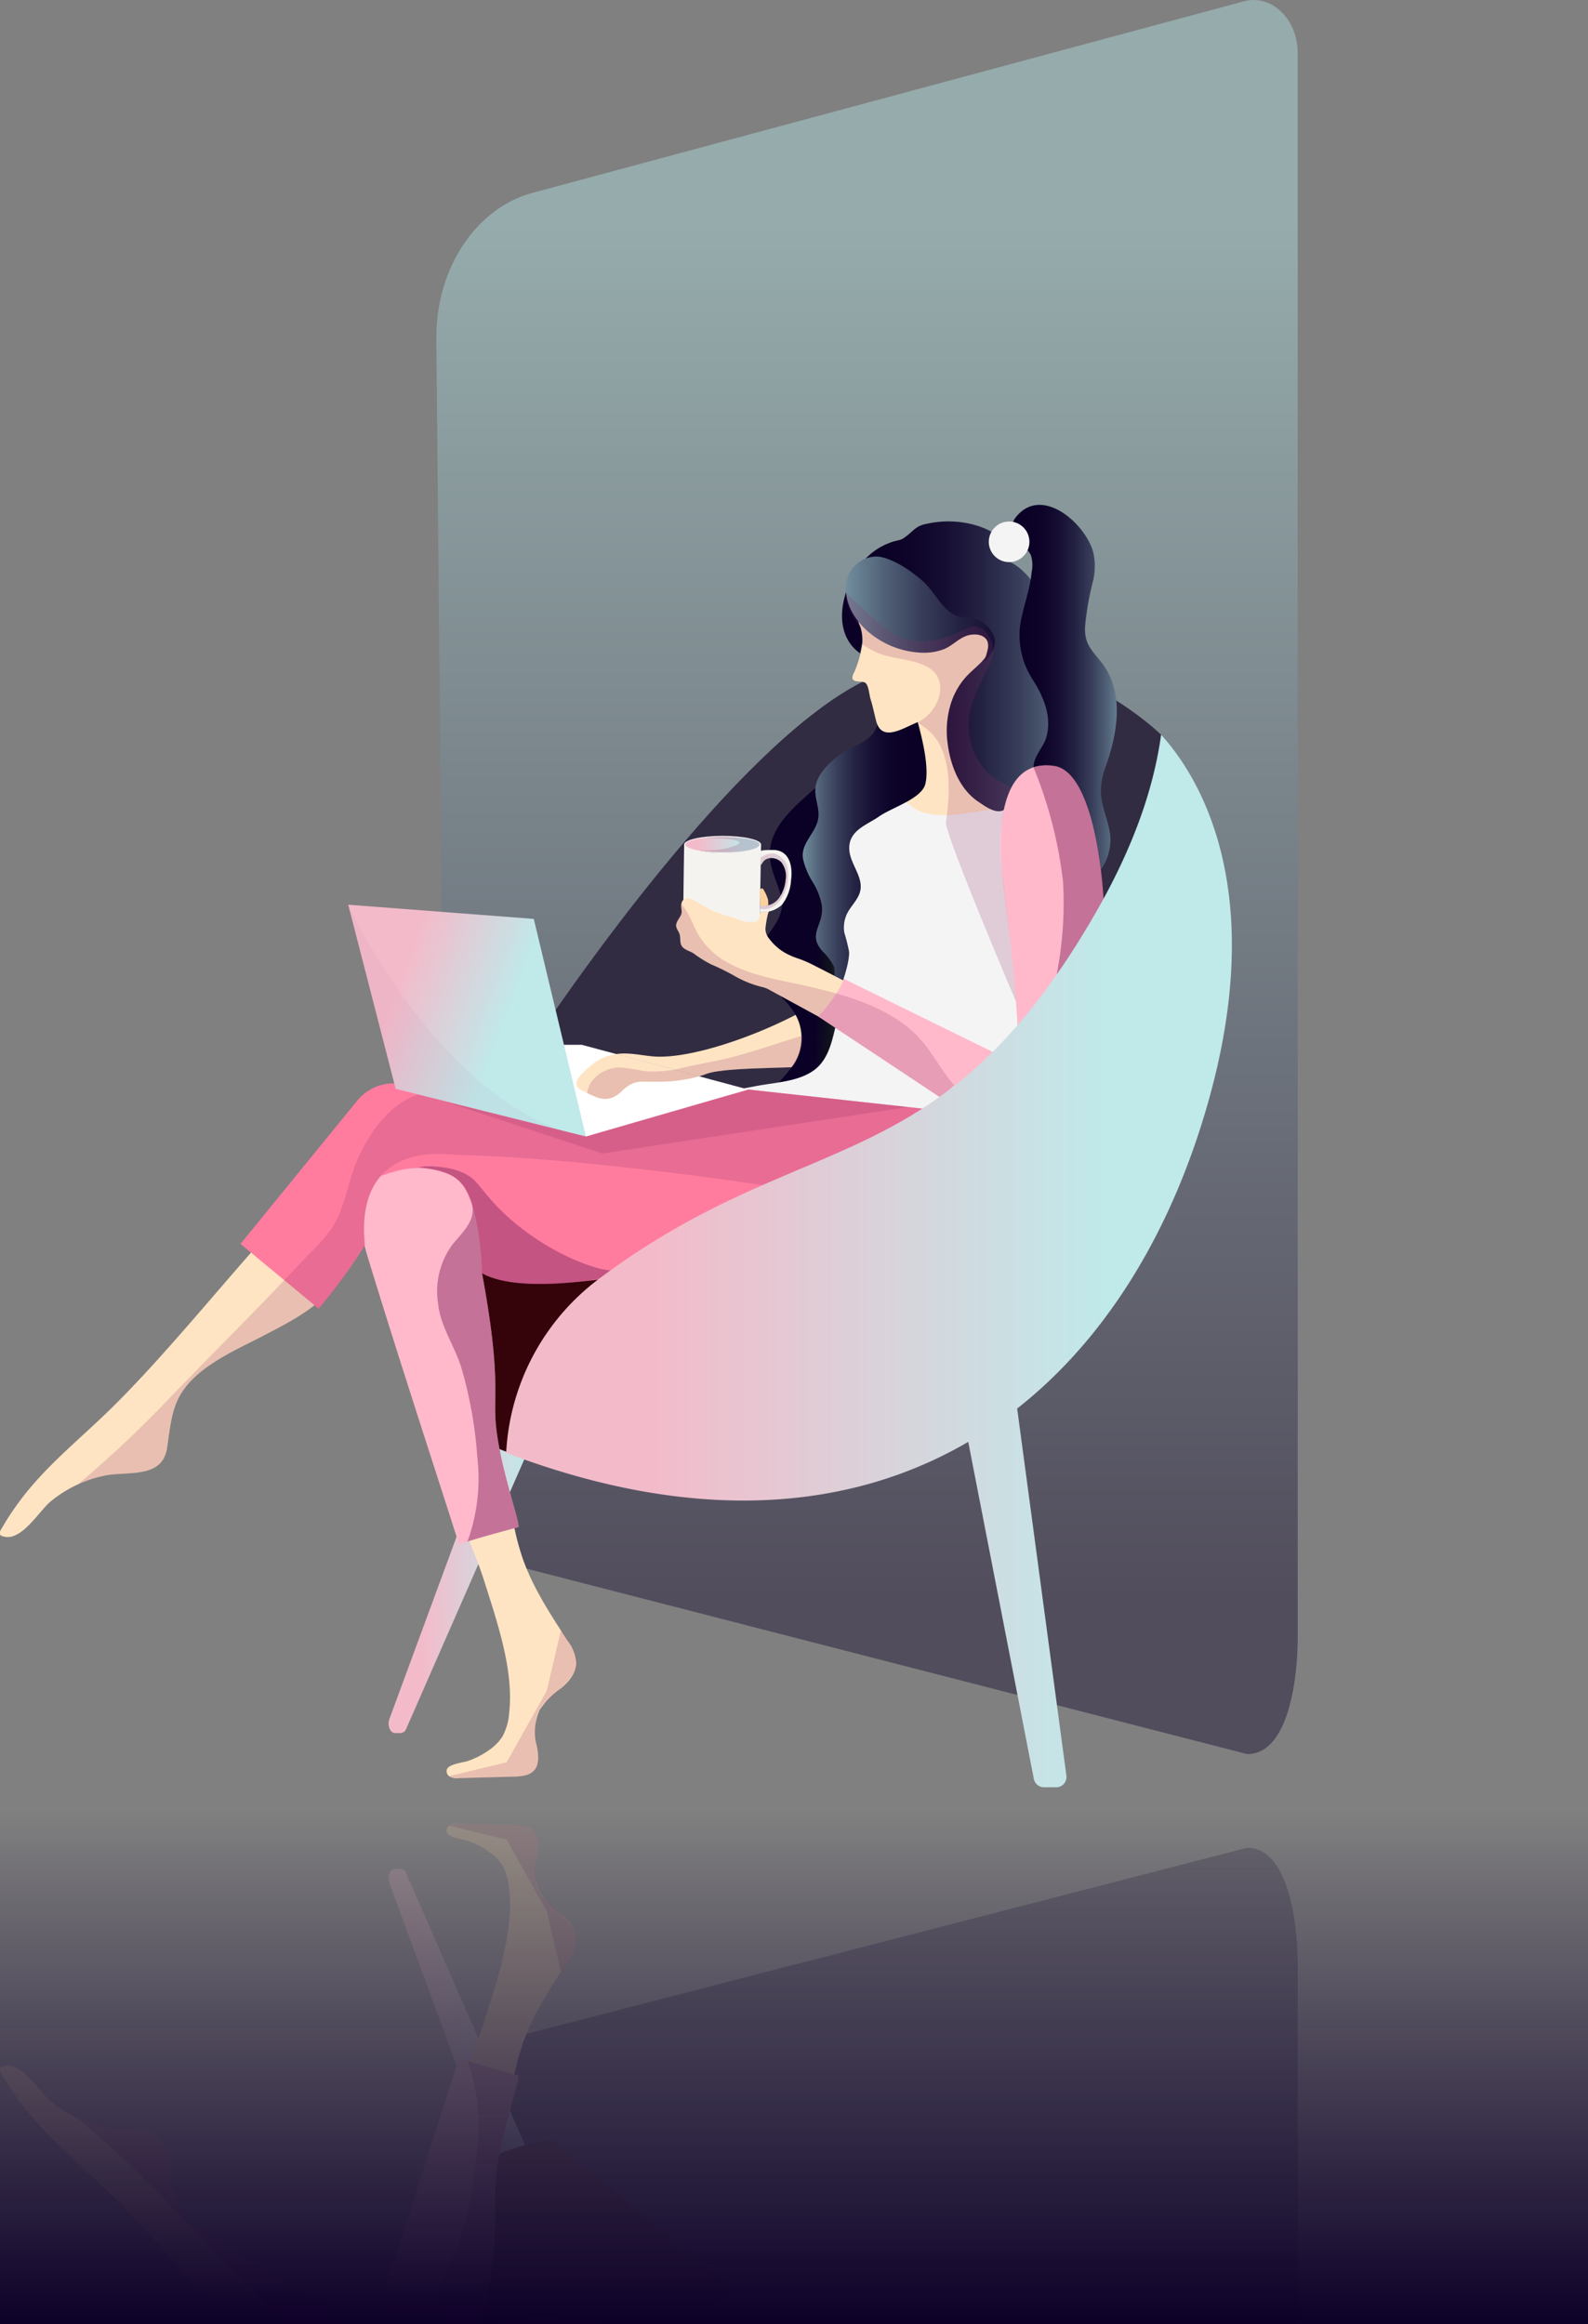 <svg xmlns="http://www.w3.org/2000/svg" xmlns:xlink="http://www.w3.org/1999/xlink" width="258.226" height="377.873" viewBox="0 0 258.226 377.873"><rect x="0" y="0" width="258.226" height="377.873" fill="#808080" stroke="none"/><defs><clipPath id="a"><rect width="258.226" height="377.873" transform="translate(-0.059)" fill="none"/></clipPath><linearGradient id="b" x1="0.5" y1="0.122" x2="0.5" y2="0.919" gradientUnits="objectBoundingBox"><stop offset="0.004" stop-color="#b6ecec"/><stop offset="0.999" stop-color="#0b0026"/></linearGradient><linearGradient id="c" y1="0.5" x2="1" y2="0.5" gradientUnits="objectBoundingBox"><stop offset="0.191" stop-color="#f3bbca"/><stop offset="0.781" stop-color="#c0e9ea"/></linearGradient><linearGradient id="d" x1="0.011" y1="0.476" x2="0.973" y2="0.53" gradientUnits="objectBoundingBox"><stop offset="0.15" stop-color="#0b0026"/><stop offset="0.298" stop-color="#0b0026"/><stop offset="0.438" stop-color="#0b0026"/><stop offset="0.575" stop-color="#0b0026"/><stop offset="0.71" stop-color="#10121c"/><stop offset="0.843" stop-color="#2d3948"/><stop offset="0.973" stop-color="#3f4447"/><stop offset="1" stop-color="#313f46"/></linearGradient><linearGradient id="e" y1="0.5" x2="1" y2="0.5" gradientUnits="objectBoundingBox"><stop offset="0" stop-color="#7593a1"/><stop offset="0.027" stop-color="#6e8999"/><stop offset="0.157" stop-color="#506076"/><stop offset="0.29" stop-color="#373d59"/><stop offset="0.425" stop-color="#242243"/><stop offset="0.562" stop-color="#160f33"/><stop offset="0.702" stop-color="#0e0429"/><stop offset="0.85" stop-color="#0b0026"/></linearGradient><linearGradient id="f" y1="0.5" x2="1" y2="0.5" gradientUnits="objectBoundingBox"><stop offset="0.15" stop-color="#0b0026"/><stop offset="0.298" stop-color="#0e0429"/><stop offset="0.438" stop-color="#160f33"/><stop offset="0.575" stop-color="#242243"/><stop offset="0.71" stop-color="#373d59"/><stop offset="0.843" stop-color="#506076"/><stop offset="0.973" stop-color="#6e8999"/><stop offset="1" stop-color="#7593a1"/></linearGradient><linearGradient id="g" y1="0.5" x2="1.777" y2="0.5" xlink:href="#e"/><linearGradient id="h" x1="0" y1="0.5" x2="1" y2="0.5" xlink:href="#f"/><linearGradient id="i" y1="0.5" x2="1" y2="0.5" xlink:href="#c"/><linearGradient id="j" x1="0.072" y1="0.275" x2="0.835" y2="0.553" xlink:href="#c"/><linearGradient id="k" y1="0.5" x2="1" y2="0.5" xlink:href="#c"/><linearGradient id="l" x1="0.5" y1="0.878" x2="0.5" y2="0.081" xlink:href="#b"/><linearGradient id="n" x1="0.011" y1="0.524" x2="0.973" y2="0.47" xlink:href="#f"/><linearGradient id="q" y1="0.5" x2="1.777" y2="0.5" xlink:href="#e"/><linearGradient id="s" y1="0.5" x2="1" y2="0.5" xlink:href="#c"/><linearGradient id="t" x1="0.072" y1="0.725" x2="0.835" y2="0.447" xlink:href="#c"/><linearGradient id="v" x1="0.5" x2="0.5" y2="1" gradientUnits="objectBoundingBox"><stop offset="0" stop-color="#0d0028" stop-opacity="0"/><stop offset="1" stop-color="#0d0028"/></linearGradient></defs><g transform="translate(0.059)" clip-path="url(#a)"><rect width="258.226" height="377.873" transform="translate(-0.059)" fill="none"/><g transform="translate(-0.11 0)"><g transform="translate(71.006)"><path d="M15.625,31.358,131.319.212c4.484-1.207,8.744,2.887,8.744,8.4V266.464c0,5.475-1.21,18.778-8.24,18.713L8.717,253.5c-8.715-1.438-7.07-20.6-7.07-20.6L0,54.784C0,43.549,6.492,33.817,15.625,31.358Z" transform="translate(0 0)" opacity="0.4" fill="url(#b)"/></g><g transform="translate(0 82.083)"><path d="M0,77.523C16.136,51.637,42.813,15.287,62.093,4.83c26.639-14.447,49.477,8.12,49.477,8.12,3.363,12.973-2.734,33.945-17.463,48.926-8.2,8.339-32.613,28.953-52.648,45.587" transform="translate(77.289 24.422)" fill="#312c42"/><path d="M47.559,8.464s-7.767,5.383-11.529,6.33-17.848.361-21.357,1.676c-.408.155-.8.287-1.185.4L0,13.246c2.4-.348,4.661.408,6.906.433,8.75.094,25.442-7.216,29.935-11.955S49.327,2.94,47.559,8.464Z" transform="translate(100.257 76.036)" fill="#ffe4c3"/><path d="M23.168.673A5.039,5.039,0,0,1,29,1.247a1.98,1.98,0,0,1,.374,2.187L2.866,63.9a1.03,1.03,0,0,1-.881.707H1.049c-.793,0-1.3-1.252-.921-2.279L22.586,1.4a1.325,1.325,0,0,1,.583-.727Z" transform="translate(63.241 135.074)" fill="url(#c)"/><path d="M19.669,20.483A6.828,6.828,0,0,1,21.11,24.1c-.016,1.662-1.217,3.064-2.478,4.143a13.843,13.843,0,0,0-3.493,3.506,8.878,8.878,0,0,0-.473,5.812c.242,1.357.529,2.925-.361,3.977-.789.935-2.167,1.039-3.388,1.072l-8.833.242A2.945,2.945,0,0,1,.6,42.635a1.01,1.01,0,0,1-.513-1.272c.459-.861,2.685-1.03,3.527-1.346a13.818,13.818,0,0,0,3.413-1.8A7.785,7.785,0,0,0,9.09,36.092a9.231,9.231,0,0,0,1.091-3.775C11.013,25.3,8.149,17.2,6.025,10.461A76.6,76.6,0,0,0,2.556,1.783C5.267,1.247,7.967.675,10.641,0a43.172,43.172,0,0,0,1.79,7.256c1.685,4.748,4.5,9,7.238,13.227Z" transform="translate(72.656 164.157)" fill="#ffe4c3"/><path d="M20.75,5.708c-.24,1.824-3.307,4.414-5.32,6.188s-1.439,5.468-.959,8.539-2.779,3.311-2.779,3.311-8.242.287-9.68.287A4.346,4.346,0,0,1,0,23.7l9.346-2.254,6.519-11.61L18.166,0c.48.527,2.828,3.885,2.584,5.708Z" transform="translate(73.09 182.985)" fill="#8c2e66" opacity="0.2" style="mix-blend-mode:multiply;isolation:isolate"/><path d="M11.173.307A8.993,8.993,0,0,1,14.68.085,25.08,25.08,0,0,1,17.947,1a26.479,26.479,0,0,0,13.317.422c3.776-.758,6.891-.074,10.648.336a3.565,3.565,0,0,0,2.335-.529c.757-.384.921-.579,1.772.02q2.343,1.645,4.6,3.409c1.055.825,3.845,2.371,4.3,3.643.627,1.759-3.231,3.939-4.394,4.9q-2.827,2.338-5.658,4.674-4.813,3.97-9.633,7.924-3.254,2.668-6.514,5.332c-.287.233-1.947,1.976-2.337,1.907a42.307,42.307,0,0,1-7.072-1.862A28.7,28.7,0,0,1,4.283,19.067,36.116,36.116,0,0,1,.8,11.059C.386,9.723-.465,8.1.323,6.849,1.359,5.205,3.909,3.783,5.533,2.8A25.456,25.456,0,0,1,8.8,1.114,15.678,15.678,0,0,1,11.173.307Z" transform="translate(63.241 122.819)" fill="#35040a"/><path d="M16.64,4.46c1.333,3.075,4,7.373,4.737,10.634a11.948,11.948,0,0,1-1.708,8.8c3.034,16.4,1.869,19.384,2.214,24.119.506,6.947,4.188,16.95,3.684,17.154,0,0-9.846,2.606-9.629,2.914S6.471,39,1.039,21.11,13.234.012,13.236.012C14.657-.246,16.27,3.6,16.64,4.46Z" transform="translate(58.764 101.031)" fill="#ffb9cb"/><path d="M54.677,24.381C39.789,26.768,24.314,29.975,17.4,26.216c0,0-.143-13.541-4.807-15.811C5.263,6.837-.241,11.928.008,10.073.8,4.179,48.966,0,48.966,0S88.707,18.929,54.677,24.381Z" transform="translate(61.035 98.711)" fill="#ff7c9f"/><path d="M14.854,41.565c-.173,3.779-3.529,4.535-5.4,7.9a9.813,9.813,0,0,1-3.444,4.006A6.278,6.278,0,0,1,0,53.655a22.756,22.756,0,0,0,6.288-6.018,7.82,7.82,0,0,0-.15-8.972C3.96,35.56-.634,33.028.65,29.267c1.107-3.241,4.482-5.148,3.673-8.864-.408-1.875-1.376-3.694-1.719-5.572C1.459,8.553,7.957,4.668,12.235.453a1.5,1.5,0,0,1,.54-.39A1.773,1.773,0,0,1,14.308.42C15.849,1.557,15.533,3.4,15.742,5c.249,1.913,1.434,3.753,1.759,5.666.748,4.412-4.161,7.94-5.3,12.076-1.414,5.132,2.9,13.5,2.653,18.828Z" transform="translate(122.76 43.414)" fill="url(#d)"/><path d="M18.879,9.849a2.05,2.05,0,0,1,0,.711c-.155.738-.45,1.465-.645,2.194-.359,1.339-1.026,3.205-.627,4.6.484,1.7,3.065,5.042,7.576,7.056s9.2,3.05,10.808,5.284-5.2,6.283-11.867,7.747c-5.049,1.108-11.722-1.016-16.5-2.449C5.165,34.253-3.052,31.7,4.8,28.6c.829-.327-5.607-2.662-4.715-2.687,6.7-.188,6.364-5.282,6.111-11.17-.09-2.106-.334-.693,1.871-1.453,1.714-.59,4.735-1.216,5.512-3.107.688-1.676.486-4.34.553-6.137a4.455,4.455,0,0,1,.385-2.032A3.274,3.274,0,0,1,15.556.96,4.824,4.824,0,0,1,18.648.013a2.986,2.986,0,0,1,2.559,1.8,4.36,4.36,0,0,1,.069,2.209,6.348,6.348,0,0,1-1.51,3.526,4.218,4.218,0,0,0-.9,1,2.293,2.293,0,0,0,.013,1.305Z" transform="translate(140.933 19.792)" fill="#ffe4c3"/><path d="M28.742,3.775a9.63,9.63,0,0,1,2-3.037A2.382,2.382,0,0,1,33.011.085a3.742,3.742,0,0,1,1.651,1.478c1.293,1.7,2.716,3.69,4.683,4.645C46.357,9.607,61,.022,64.508,11.547a12.088,12.088,0,0,1-.453,7.157,22.314,22.314,0,0,0-1.109,5.778c-.325,4.358-1.4,9.225-4.417,12.543-.93,1.023.775,4.905-.224,5.861-1.584,1.516-4.287,3.806-5.546,5.6-.854,1.218-1.277,3.086-2.828,3.293-.912.121-3.343,4.706-4.363,4.78-2.528.179-3.46-.686-5.976-.39-2.81.33-5.544,1.162-8.374,1.341a11.774,11.774,0,0,1-4.114-.366c-1.409-.422-2.649-1.258-4.081-1.64-2.218-.592-4.773-.428-7.063-.489-2.31-.061-4.623-.1-6.933-.161-1.983-.054-3.971-.105-5.949-.258-.843-.065-2.353.02-3.07-.536-.143-.112,1.651-.653,1.775-.684,3.718-.942,7.491-1.633,11.256-2.351,3.03-.579,6.792-.693,9.364-2.555,2.483-1.8,3.018-5.078,3.7-7.864.95-3.889.576-7.922.345-11.872a85.378,85.378,0,0,1,.477-13.848c.379-3.636.285-7.738,1.817-11.114Z" transform="translate(109.995 43.457)" fill="#f4f4f4"/><path d="M12.876.936C13.412-.258,13.23-.1,14.268.265c.809.283,3.738,1.723,3.989,2.593.822,2.88,2.418,8.535,1.683,11.614-.578,2.425-5.418,3.831-7.545,5.316-1.992,1.391-4.921,2.247-4.833,5.26.067,2.375,2.279,4.468,1.795,6.794C9.069,33.226,7.9,34.233,7.25,35.489A5.128,5.128,0,0,0,6.768,38.7a29.083,29.083,0,0,1,.764,3.068c.148,2.171-2.082,8.245-3.33,9.8.627-.781,1.246-6.478.852-7.4A8.932,8.932,0,0,0,3.277,41.76C.619,38.86,3.53,37.485,3.1,34.2a10.931,10.931,0,0,0-1.495-3.782,12.036,12.036,0,0,1-1.56-3.759C-.4,23.944,2.454,22.327,2.562,19.64c.069-1.72-.869-3.443-.383-5.154.567-1.994,2.263-3.575,3.874-4.769,2.581-1.911,5.566-1.88,6.261-5.576.137-.736.148-1.6.309-2.387a3.869,3.869,0,0,1,.253-.819Z" transform="translate(130.586 30.88)" fill="url(#e)"/><path d="M3.852,1.122C5.8-1.146,8.983.46,10.846,2.107a10,10,0,0,1,2.167,3.643c.439,1.023,1.465,1.837,1.259,3.044-.518,3.037,1.371,1.447,2.465.081A3.864,3.864,0,0,1,18.89,7.658a7.2,7.2,0,0,1,2.812-.11,1.847,1.847,0,0,1,1.031.422,2.1,2.1,0,0,1,.179,2.1C21.384,15.293,19.1,19.6,10.68,23.018c-2.151.763-5.824,3.47-6.8-.137-.32-1.189-.542-2.4-.914-3.566-.222-.7-.294-2.05-.751-2.582C1.728,16.164,0,16.76,0,15.762A2.023,2.023,0,0,1,.318,14.9a21.421,21.421,0,0,0,1.152-3.64A7.356,7.356,0,0,0,1.4,7.835C1.309,7.349.773,7.061.536,6.624s-.4-.931-.063-1.3c1.25-1.379,2.167-2.793,3.379-4.2Z" transform="translate(138.656 12.297)" fill="#ffe4c3"/><path d="M3,17.232a7.09,7.09,0,0,1,.282,2.452c-.011.168-.361,1.736-.332,1.759-4.562-3.214-3.139-9.849-.4-13.774a10.579,10.579,0,0,1,5.86-4.432c1.221-.305,1.188-.222,1.952-.783C11.6,1.544,12.04.659,13.8.369a15.976,15.976,0,0,1,8.627.458c2.839,1.032,2.826,1.785,2.826,1.785s.069,3.046,1.932,3.9c2.474,1.128,4.4,3.869,5.6,6.2,1.7,3.308,4.636,7.512,4.379,11.439-.179,2.723-1.313,5.457.56,7.808a27.879,27.879,0,0,1,2.83,3.338,1.851,1.851,0,0,1,.323,1.761c-.166.332-.594.379-.762.727-.269.556-.085,1.433-.3,2.055a2.36,2.36,0,0,1-1.425,1.523,3.656,3.656,0,0,1-2.33-.368c-1.813-.707-4.139-1.274-5.914-.144-2.041,1.3-1.846,3.753-3.186,5.48-1.356,1.745-3.444.128-4.8-.776-3.088-2.064-4.56-5.978-5-9.56a14.853,14.853,0,0,1,.683-6.841,11.838,11.838,0,0,1,2.245-3.82c1.078-1.22,2.427-2.1,3.363-3.461.769-1.119.258-2.963-.518-3.941a1.384,1.384,0,0,0-.334-.323,1.43,1.43,0,0,0-.683-.17A6.779,6.779,0,0,0,18,18.546c-.84.48-1.988,1.1-2.776.206-.757-.864-.923-2.642-1.387-3.705a9.676,9.676,0,0,0-2.315-3.4,4.936,4.936,0,0,0-7.117.5,14.551,14.551,0,0,0-.845,1.344,5.787,5.787,0,0,0-.986,2.124,3.4,3.4,0,0,0,.354,1.388c.027.081.049.157.072.238Z" transform="translate(136.977 2.706)" fill="url(#f)"/><path d="M12.155,15.632A14.212,14.212,0,0,1,4.87,13.185C1.863,11.155-.647,7.635.149,3.84A4.984,4.984,0,0,1,4.938,0C7.5.034,11.66,2.975,13.309,4.825c1.625,1.821,2.81,4.4,5.187,4.955.612.144,1.248.128,1.869.229A4.85,4.85,0,0,1,24.045,12.9c.607,1.516-.408,3.122-1.539,4.3.179-1.2,1.109-2.768.273-3.791-.753-.92-2.324-.855-3.316-.462-1.268.5-2.2,1.559-3.453,2.084a8.993,8.993,0,0,1-3.52.612c-.112,0-.222,0-.334-.009Z" transform="translate(137.611 8.396)" fill="url(#g)"/><path d="M13.082,12.356a45.9,45.9,0,0,0-1.3,7.442c-.112,2.725.9,3.611,2.606,5.742,3.883,4.854,2.664,11.652.728,17.047a11.3,11.3,0,0,0-.755,4.277c.112,2.526,1.459,4.878,1.542,7.4a8.433,8.433,0,0,1-1.69,5.217c-.7-2.676-2.2-5.065-3.24-7.631-.4-1-.737-2.023-1.208-2.992a11.636,11.636,0,0,0-2.682-3.546,11.747,11.747,0,0,0-1.831-1.355c-.881-.527-1.9-.4-1.833-1.554.1-1.655,1.625-3.046,2.066-4.643.919-3.313-.453-6.615-2.239-9.373a13.411,13.411,0,0,1-2.1-8.138C1.454,17.1,2.8,14.153,3.079,11a5.531,5.531,0,0,0-.11-2.819c-.912-1.7-.836-.262-1.985-1.014C.9,5.4-.76,3.7.426,2.135,4.667-3.466,12.04,3.2,13.149,7.87a10.191,10.191,0,0,1-.067,4.486Z" transform="translate(164.715 0)" fill="url(#h)"/><g transform="translate(111.161 53.812)"><path d="M12.4,1.359c0,.751-2.775,1.359-6.2,1.359S0,2.11,0,1.359,2.775,0,6.2,0,12.4.609,12.4,1.359Z" transform="translate(0.141 0.076)" fill="url(#i)"/><path d="M12.652,0l-.231,13.144s.1,1.254-2.4,1.893S2.2,16.035.59,13.783A3,3,0,0,1,0,12.018c-.025-1.1.141-12,.141-12s1.291,1.46,6.53,1.359S12.5.1,12.652,0Z" transform="translate(0 1.417)" fill="#f4f3ef"/><path d="M.2.167C.211-.017,2.006,0,2.2,0c2.644.027,3.175,2.71,2.884,4.847A7.261,7.261,0,0,1,3.608,8.9l-.034.036A4.637,4.637,0,0,1,.081,10.1a.487.487,0,0,1-.081,0L.027,8.854c0,.114.95.2,1.017.2A3.1,3.1,0,0,0,3.068,7.894,5.912,5.912,0,0,0,4.193,4.907a3.686,3.686,0,0,0-.674-2.891C2.785,1.2,1.179.97.5,1.984a4.564,4.564,0,0,1-.345.489A10.607,10.607,0,0,1,.2.167Z" transform="translate(12.446 2.295)" fill="#f4f3ef"/><path d="M6.254,0c3.455,0,6.254.635,6.254,1.418s-2.8,1.418-6.254,1.418S0,2.2,0,1.418,2.8,0,6.254,0ZM.193,1.42c0,.7,2.7,1.261,6.043,1.261S12.28,2.115,12.28,1.42,9.575.159,6.236.159.193.722.193,1.42Z" transform="translate(0.144)" fill="#f4f3ef"/><path d="M.141.637S1.649-.489,2.927.253s1.815,1.79,1.636,4.015S2.709,9.537,0,9l.016-.727S2.66,9.178,3.9,5.654A5.7,5.7,0,0,0,3.874,1.94,2.244,2.244,0,0,0,1.241.814,2.252,2.252,0,0,0,.5,1.377,5.042,5.042,0,0,0,.155,1.9Z" transform="translate(12.459 2.873)" fill="#8c2e66" opacity="0.2"/><path d="M7.586.306C10.537.831,9.4,1.612,9.4,1.612,7,3.108.09,2.271.09,2.271c-.666-.229,2.485.249,5.286-.736C9.159.205.7.167.7.167A25.767,25.767,0,0,1,7.586.306Z" transform="translate(2.776 0.17)" fill="#8c2e66" opacity="0.2"/></g><path d="M6.6,3.3A3.3,3.3,0,1,1,3.3,0,3.3,3.3,0,0,1,6.6,3.3Z" transform="translate(160.842 2.705)" fill="#f4f4f4"/><path d="M29.492,30.92c-1.553,2.544-1.75,5.338-2.27,8.815-.78,5.2-6.725,3.674-10.478,4.578a20.343,20.343,0,0,0-8.486,4.15C6.459,49.984,3.691,54.671.895,54.2c-1.412-.238-.876-.846-.269-1.886.708-1.213,1.5-2.382,2.324-3.519C7.176,42.941,12.816,38.508,17.941,33.5c9.714-9.492,20.3-23.022,29.606-32.911C48.757-.7,49.014.591,50.8.176c1.815-.419,3.274,1.384,4.291,2.6C56.33,4.26,58.488,4.9,58.181,7.138c-.273,1.983-2.03,4.268-3.247,5.778-3.29,4.087-8,6.509-12.578,8.853-4.376,2.239-10.209,4.8-12.865,9.151Z" transform="translate(0 113.581)" fill="#ffe4c3"/><path d="M93.854,11.662c-4.5,10.4-15.67,7.231-32.624,5.367-9.591-1.054-50.466-4.535-50.466-4.535C-.229,9.841-1.083,3.877.761,1.728c2.4-2.8,32.835-1.781,57.343.114L91.521,5.5s6.83-4.235,2.333,6.164Z" transform="translate(63.63 93.213)" fill="#ff7c9f"/><path d="M24.624,0c6.055-.135,7.587,7.222,10.61,11.65-10.326-.9-16.1,3.385-15.027,14.662a86.783,86.783,0,0,1-7.5,10.318L0,26.092,18.9,2.909A7.7,7.7,0,0,1,24.624,0Z" transform="translate(39.159 94.053)" fill="#ff7c9f"/><path d="M42.208,21.905c1.51-3.232,1.983-6.839,3.5-10.067,1.909-4.049,4.748-8.129,9.031-9.887,9.676-3.975,12.842-.819,19.733.227S104.3,3.21,109.045.922l33.417,3.656c2.445.668-13.261,4.468-13.261,4.468l-11.3,8.391c-37.8-5.856-56.191-5.863-56.191-5.863C43.674,9.524,46.851,25.983,46.679,26.237c0,0-3.583,5.48-4.686,6.908s-2.808,3.412-2.808,3.412l-.683-.567a54.6,54.6,0,0,1-8.831,5.231c-4.376,2.241-10.209,4.8-12.865,9.154-1.553,2.546-1.75,5.338-2.27,8.815-.78,5.2-6.725,3.674-10.478,4.578A22.775,22.775,0,0,0,0,65.15,184.8,184.8,0,0,0,14.341,51.712C15.69,50.3,17.053,48.9,18.415,47.5,22.6,43.2,26.832,38.948,31,34.639c2.071-2.138,4.089-4.322,6.16-6.458,1.82-1.877,3.791-3.71,4.959-6.087.029-.061.058-.123.085-.188Z" transform="translate(12.684 94.128)" fill="#8c2e66" opacity="0.2" style="mix-blend-mode:multiply;isolation:isolate"/><path d="M0,0H4.457L31.544,7.274l-26.4,7.64Z" transform="translate(90.189 87.779)" fill="#fff"/><path d="M31.89,23.988,14.857,14.711c-.249-.1-.482-.2-.641-.238a17.2,17.2,0,0,1-4.845-1.929,37.947,37.947,0,0,0-3.662-1.8,19.6,19.6,0,0,1-2.9-1.808c-.679-.422-1.6-.588-1.963-1.3C.57,7.078.745,6.394.55,5.8.4,5.349.039,4.965,0,4.49-.058,3.671.85,3.059.9,2.24A4.955,4.955,0,0,0,.83,1.513C.745.524,1.146-.066,2.015.006A3.916,3.916,0,0,1,3.382.6C4.1,1,4.76,1.444,5.506,1.787a3.757,3.757,0,0,0,1.107.471c.341.132.686.253,1.033.37q1.15.387,2.308.736a5.357,5.357,0,0,0,2.828.5c.78-.184.811-.935.825-1.635a6.332,6.332,0,0,0,1.445-.1c-.022.155-.137.41-.166.563a17.921,17.921,0,0,0-.365,2.171,2.475,2.475,0,0,0,.607,1.7A8.417,8.417,0,0,0,17.959,9a12.118,12.118,0,0,0,1.981.819,20.2,20.2,0,0,1,2.776,1.24c2.279,1.139,4.526,2.337,6.778,3.526,2.64,1.393,5.261,2.9,8,4.084,1.551.673-5.609,5.32-5.607,5.318Z" transform="translate(110.002 63.968)" fill="#ffe4c3"/><path d="M1.345,2.76A1.908,1.908,0,0,1,.012,2.722C.025,2.009-.01,1.275,0,.562a.831.831,0,0,1,.074-.4A.283.283,0,0,1,.42.019.432.432,0,0,1,.586.21a6.821,6.821,0,0,1,.735,1.642,4.722,4.722,0,0,1,.025.908Z" transform="translate(123.624 62.347)" fill="#fbd19f"/><path d="M0,6.112C.19,6.175,3.919,1.644,4.172,0L29.1,12.242l-7.462,8.23Z" transform="translate(133.072 77.044)" fill="#ffb9cb"/><path d="M38.656,37.687,7.715,29.933,0,0,30.173,2.308Z" transform="translate(56.676 65.006)" fill="url(#j)"/><path d="M19.965,3.627a24.906,24.906,0,0,1-7.332.868c-2.44.072-3.225-.386-5.309,1.59s-3.718,1.142-5.43.336-3.46-1.4.542-4.6A8.194,8.194,0,0,1,6.477,0Z" transform="translate(93.78 89.281)" fill="#ffe4c3"/><path d="M16.548,58.669s-5.6,1.483-8.262,2.344a30.111,30.111,0,0,0,1.6-13.691A68.178,68.178,0,0,0,7.265,32.664C6.138,29.084,3.919,26.139,3.5,22.314a12.823,12.823,0,0,1,2.321-9.557c1.945-2.4,4.439-4.437,2.758-7.8A6.374,6.374,0,0,0,5.844,1.585C4.565.732,1.506.217,0,.187.444.2.943.037,1.4.015A13.748,13.748,0,0,1,3.061.039C5.45.212,8.186.8,9.808,2.7c1.1,1.3,2.129,2.636,3.321,3.86a37.9,37.9,0,0,0,3.942,3.524,40.811,40.811,0,0,0,6.81,4.268A31.031,31.031,0,0,0,29.29,16.5a11.4,11.4,0,0,0,1.728.372c.231.027.621.105.831-.038a8.774,8.774,0,0,1-2.16,1.456c-14,2.4-19.038-.895-19.038-.895,3.034,16.4,1.869,19.384,2.214,24.119.506,6.947,4.188,16.95,3.684,17.157Z" transform="translate(67.783 107.532)" fill="#8c2e66" opacity="0.51" style="mix-blend-mode:multiply;isolation:isolate"/><path d="M35.053,0c0,.083-.007.164-.011.244-.02.319-.049.637-.085.956,0,.025-.016.123-.022.173a.17.17,0,0,0-.007.038c-.025.17-.054.341-.087.509-.058.3-.128.6-.213.9-.04.146-.085.292-.134.435-.027.079-.056.157-.085.236-.011.031-.02.054-.027.072a6.108,6.108,0,0,1-.37.711c-.043.067-.087.132-.13.2a.327.327,0,0,0-.022.04,2.13,2.13,0,0,1-.278.305,1.274,1.274,0,0,0-.222.323c-5.373.177-11.753.253-13.958,1.079-.408.155-.8.287-1.185.4a24.906,24.906,0,0,1-7.332.868c-2.44.072-3.225-.386-5.309,1.59s-3.718,1.142-5.43.336L0,9.351C.309,6.843,2.918,5.19,5.311,5.172a34.637,34.637,0,0,1,3.933.6,19.222,19.222,0,0,0,6.6-.615c1.6-.363,3.24-.671,4.856-.994C25.617,3.176,30.269,1.415,35.053,0Z" transform="translate(95.529 86.283)" fill="#8c2e66" opacity="0.2" style="mix-blend-mode:multiply;isolation:isolate"/><path d="M42.868,31.368,23.075,18.233,14.86,13.759c-.249-.1-.482-.2-.641-.238a16.622,16.622,0,0,1-3.744-1.346c-1.591-.8-3.166-1.707-4.8-2.4a20.293,20.293,0,0,1-2.855-1.79c-.679-.422-1.6-.588-1.963-1.3-.282-.554-.108-1.24-.3-1.833C.4,4.4.041,4.013.005,3.537-.086,2.322,1.029,1.442.841,0,2.065,1.3,2.6,3.089,3.458,4.654c3.619,6.6,12.127,7.276,18.675,8.858,5.947,1.436,12.044,3.169,16.629,7.449,2.651,2.476,4.056,5.764,6.44,8.443a21.648,21.648,0,0,1-2.335,1.965Z" transform="translate(109.995 64.922)" fill="#8c2e66" opacity="0.2" style="mix-blend-mode:multiply;isolation:isolate"/><path d="M.316,18.071S-2.506-1.566,8.721.1c6.834,1.014,8.3,20.943,8.121,25.85.742,4.8-1.3,10.863-2.106,15.6a1.806,1.806,0,0,1-.343.924,1.642,1.642,0,0,1-.854.424c-2.487.621-12.405,9.118-11.276,6.816C4.1,45.985.748,22.476.316,18.071Z" transform="translate(162.754 42.35)" fill="#ffb9cb"/><path d="M3.758,34.065A59.93,59.93,0,0,0,4.8,18.923,69.762,69.762,0,0,0,0,.349,6.755,6.755,0,0,1,1.983.023C5.9-.353,7.794,3.9,8.78,6.764a58.633,58.633,0,0,1,2.579,13.83q.061.673.11,1.344C8.959,26.2,6.167,31.06,3.758,34.065Z" transform="translate(168.109 42.319)" fill="#8c2e66" opacity="0.51" style="mix-blend-mode:multiply;isolation:isolate"/><path d="M83.1,109.539l8.006,59.693a1.677,1.677,0,0,1-1.674,1.891H87.471a1.683,1.683,0,0,1-1.658-1.355L75.144,114.962c-19.309,11.284-44.565,13.4-75.137,1.783a37.774,37.774,0,0,1,15.11-28.3C48.6,63.371,70.013,73.056,95.258,30c5.443-9.284,9.777-19.346,11.247-30,5.891,6.455,18.646,25.857,6.333,64.1-6.07,18.848-16.08,34.708-29.733,45.441Z" transform="translate(82.353 37.373)" fill="url(#k)"/><path d="M25.294,44.638c1.049,8.178,2.393,21.03,2.353,21.833,0,0-11.661-27.373-11.386-29.177,2.165-14.182-4.2-15.342-4.533-16.237,3.536-1.808,5.154-6.832,1.667-8.887-2.342-1.382-5.257-1.285-7.773-2.189A12.762,12.762,0,0,1,2.673,8.4a9.622,9.622,0,0,0-.229-2.523C2.353,5.383,0,3.295,0,0,0,0,6.263,6.3,8.78,7.285c5.028,1.96,10.359-1.256,11.157-1.593C22,4.825,23.8,6.949,23.925,9.308c.083,1.483-1.046,3.225-1.7,4.7-.011.02-.027.038-.038.058a.481.481,0,0,0-.025.081,27.342,27.342,0,0,0-1.876,4.659,11.174,11.174,0,0,0,2.564,10.246c1.06,1.222,2.756,1.727,4.011,2.707-1.721,3.6-2.01,9.145-1.569,12.875Z" transform="translate(137.612 14.265)" fill="#8c2e66" opacity="0.2" style="mix-blend-mode:multiply;isolation:isolate"/><path d="M0,0S15.37,33.385,39.087,37.884L7.715,29.933Z" transform="translate(56.676 65.006)" fill="#8c2e66" opacity="0.04" style="mix-blend-mode:multiply;isolation:isolate"/><path d="M22.556,7.64,48.957,0l26,2.846L25.207,10.4,0,2.075Z" transform="translate(72.776 95.052)" fill="#8c2e66" opacity="0.2"/></g></g><g transform="translate(-0.11 295.002)" opacity="0.2"><g transform="translate(71.006 5.416)"><path d="M15.625-205.02l115.694,31.242c4.484,1.21,8.744-2.9,8.744-8.426V-440.846c0-5.492-1.21-18.836-8.24-18.771L8.717-427.838C0-426.4,1.647-407.177,1.647-407.177L0-228.518c0,11.27,6.492,21.032,15.625,23.5Z" transform="translate(0 459.617)" fill="url(#l)"/></g><path d="M0-143.165C16.136-117.2,42.813-80.738,62.093-70.249c26.639,14.491,49.477-8.145,49.477-8.145,3.363-13.013-2.734-34.049-17.463-49.076-8.2-8.365-32.613-29.041-52.648-45.726" transform="translate(77.289 250.04)" fill="#312c42"/><path d="M47.559-18.759s-7.767-5.4-11.529-6.349-17.848-.362-21.357-1.681c-.408-.155-.8-.288-1.185-.4L0-23.556c2.4.349,4.661-.409,6.906-.434,8.75-.094,25.442,7.238,29.935,11.992s12.486-1.219,10.718-6.761Z" transform="translate(100.257 143.134)" fill="#fbd19f"/><path d="M23.168-40A5.027,5.027,0,0,0,29-40.573a1.99,1.99,0,0,0,.374-2.194L2.866-103.418a1.031,1.031,0,0,0-.881-.709H1.049c-.793,0-1.3,1.255-.921,2.286L22.586-40.726A1.328,1.328,0,0,0,23.168-40Z" transform="translate(63.241 112.966)" fill="url(#c)"/><path d="M19.669-46.631a6.861,6.861,0,0,0,1.441-3.631c-.016-1.667-1.217-3.073-2.478-4.155a13.865,13.865,0,0,1-3.493-3.517,8.93,8.93,0,0,1-.473-5.829c.242-1.361.529-2.934-.361-3.989-.789-.938-2.167-1.042-3.388-1.075l-8.833-.243a2.937,2.937,0,0,0-1.486.22,1.014,1.014,0,0,0-.513,1.276c.459.864,2.685,1.033,3.527,1.35a13.8,13.8,0,0,1,3.413,1.809A7.8,7.8,0,0,1,9.09-62.288,9.281,9.281,0,0,1,10.181-58.5c.831,7.035-2.032,15.166-4.157,21.923a76.974,76.974,0,0,1-3.469,8.7c2.711.538,5.412,1.111,8.085,1.789a43.414,43.414,0,0,1,1.79-7.278c1.685-4.763,4.5-9.026,7.238-13.267Z" transform="translate(72.656 70.558)" fill="#fbd19f"/><path d="M20.75-20.353c-.24-1.829-3.307-4.428-5.32-6.207s-1.439-5.485-.959-8.565-2.779-3.321-2.779-3.321-8.242-.288-9.68-.288A4.334,4.334,0,0,0,0-38.4l9.346,2.261,6.519,11.645,2.3,9.863c.48-.529,2.828-3.9,2.584-5.726Z" transform="translate(73.09 40.215)" fill="#8c2e66" opacity="0.51" style="mix-blend-mode:multiply;isolation:isolate"/><path d="M11.173-20.417a8.966,8.966,0,0,0,3.507.223,25.02,25.02,0,0,0,3.267-.918,26.4,26.4,0,0,1,13.317-.423c3.776.76,6.891.074,10.648-.337a3.556,3.556,0,0,1,2.335.531c.757.385.921.58,1.772-.02q2.343-1.65,4.6-3.42c1.055-.828,3.845-2.378,4.3-3.654.627-1.764-3.231-3.951-4.394-4.916Q47.693-35.7,44.862-38.04q-4.813-3.982-9.633-7.949-3.254-2.676-6.514-5.348c-.287-.234-1.947-1.982-2.337-1.912a42.2,42.2,0,0,0-7.072,1.867A28.714,28.714,0,0,0,4.283-39.235,36.285,36.285,0,0,0,.8-31.2C.386-29.862-.465-28.235.323-26.98c1.035,1.649,3.585,3.076,5.21,4.063A25.426,25.426,0,0,0,8.8-21.227a15.645,15.645,0,0,0,2.369.81Z" transform="translate(63.241 106.047)" fill="#35040a"/><path d="M16.64-45.911c1.333-3.085,4-7.4,4.737-10.667A12.013,12.013,0,0,0,19.67-65.4C22.7-81.85,21.538-84.847,21.883-89.6c.506-6.968,4.188-17,3.684-17.207,0,0-9.846-2.614-9.629-2.923S6.471-80.561,1.039-62.611s12.195,21.162,12.2,21.162c1.421.259,3.034-3.6,3.4-4.461Z" transform="translate(58.764 149.229)" fill="#ffb9cb"/><path d="M54.677-41.462C39.789-43.856,24.314-47.073,17.4-43.3c0,0-.143,13.582-4.807,15.859C5.263-23.864-.241-28.971.008-27.11c.789,5.913,48.957,10.1,48.957,10.1s39.741-18.987,5.712-24.456Z" transform="translate(61.035 127.125)" fill="#ff7c9f"/><path d="M14.854-74.764c-.173-3.791-3.529-4.549-5.4-7.929a9.835,9.835,0,0,0-3.444-4.018A6.261,6.261,0,0,0,0-86.891a22.787,22.787,0,0,1,6.288,6.036,7.864,7.864,0,0,1-.15,9C3.96-68.741-.634-66.2.65-62.428c1.107,3.251,4.482,5.163,3.673,8.891-.408,1.881-1.376,3.706-1.719,5.589-1.145,6.3,5.353,10.194,9.631,14.422a1.5,1.5,0,0,0,.54.391,1.768,1.768,0,0,0,1.533-.358c1.542-1.141,1.226-2.995,1.434-4.59C15.99-40,17.176-41.846,17.5-43.765c.748-4.425-4.161-7.965-5.3-12.113C10.787-61.026,15.1-69.423,14.854-74.764Z" transform="translate(122.76 198.657)" fill="url(#n)"/><path d="M18.879-32.855a2.062,2.062,0,0,0,0-.713c-.155-.74-.45-1.469-.645-2.2-.359-1.343-1.026-3.215-.627-4.614.484-1.705,3.065-5.058,7.576-7.078s9.2-3.06,10.808-5.3-5.2-6.3-11.867-7.771c-5.049-1.111-11.722,1.019-16.5,2.457-2.463.742-10.68,3.305-2.828,6.414.829.328-5.607,2.671-4.715,2.7,6.7.189,6.364,5.3,6.111,11.2-.09,2.113-.334.7,1.871,1.458,1.714.592,4.735,1.219,5.512,3.116.688,1.681.486,4.354.553,6.156a4.48,4.48,0,0,0,.385,2.038,3.279,3.279,0,0,0,1.038,1.055,4.813,4.813,0,0,0,3.092.949,2.986,2.986,0,0,0,2.559-1.8,4.386,4.386,0,0,0,.069-2.216,6.377,6.377,0,0,0-1.51-3.537,4.226,4.226,0,0,1-.9-1,2.307,2.307,0,0,1,.013-1.309Z" transform="translate(140.933 212.257)" fill="#b58a60"/><path d="M28.742-38.811a9.662,9.662,0,0,0,2,3.046,2.377,2.377,0,0,0,2.272.655,3.746,3.746,0,0,0,1.651-1.483c1.293-1.708,2.716-3.7,4.683-4.659C46.357-44.661,61-35.047,64.508-46.607a12.16,12.16,0,0,0-.453-7.179,22.443,22.443,0,0,1-1.109-5.8c-.325-4.371-1.4-9.254-4.417-12.581-.93-1.026.775-4.92-.224-5.879-1.584-1.521-4.287-3.818-5.546-5.62-.854-1.222-1.277-3.1-2.828-3.3-.912-.122-3.343-4.72-4.363-4.794-2.528-.18-3.46.688-5.976.391-2.81-.331-5.544-1.165-8.374-1.345a11.74,11.74,0,0,0-4.114.367c-1.409.423-2.649,1.262-4.081,1.645-2.218.594-4.773.43-7.063.49-2.31.061-4.623.1-6.933.162-1.983.054-3.971.106-5.949.259-.843.065-2.353-.02-3.07.538-.143.112,1.651.655,1.775.686,3.718.945,7.491,1.638,11.256,2.358,3.03.58,6.792.7,9.364,2.563,2.483,1.8,3.018,5.094,3.7,7.888.95,3.9.576,7.947.345,11.909a85.9,85.9,0,0,0,.477,13.891c.379,3.647.285,7.762,1.817,11.148Z" transform="translate(109.995 200.568)" fill="#f4f4f4"/><path d="M12.876-32.323c.536,1.2.354,1.037,1.392.673.809-.283,3.738-1.728,3.989-2.6.822-2.889,2.418-8.561,1.683-11.65-.578-2.432-5.418-3.843-7.545-5.332-1.992-1.395-4.921-2.254-4.833-5.276.067-2.383,2.279-4.482,1.795-6.815-.287-1.388-1.461-2.4-2.106-3.658a5.158,5.158,0,0,1-.482-3.224,29.246,29.246,0,0,0,.764-3.078c.148-2.178-2.082-8.271-3.33-9.825.627.783,1.246,6.5.852,7.422a8.957,8.957,0,0,1-1.777,2.414c-2.658,2.909.253,4.288-.175,7.58A10.984,10.984,0,0,1,1.607-61.9a12.093,12.093,0,0,0-1.56,3.771C-.4-55.4,2.454-53.78,2.562-51.085c.069,1.726-.869,3.454-.383,5.17.567,2,2.263,3.586,3.874,4.783,2.581,1.917,5.566,1.885,6.261,5.593.137.738.148,1.609.309,2.394a3.889,3.889,0,0,0,.253.821Z" transform="translate(130.586 209.542)" fill="url(#e)"/><path d="M3.852-16.165c1.952,2.275,5.131.664,6.994-.988a10.036,10.036,0,0,0,2.167-3.654c.439-1.026,1.465-1.843,1.259-3.053-.518-3.046,1.371-1.451,2.465-.081a3.862,3.862,0,0,0,2.153,1.219,7.177,7.177,0,0,0,2.812.11,1.844,1.844,0,0,0,1.031-.423,2.116,2.116,0,0,0,.179-2.1C21.384-30.38,19.1-34.695,10.68-38.128c-2.151-.765-5.824-3.481-6.8.137-.32,1.192-.542,2.405-.914,3.577-.222.7-.294,2.056-.751,2.59C1.728-31.253,0-31.851,0-30.85a2.034,2.034,0,0,0,.318.868A21.534,21.534,0,0,1,1.47-26.33,7.4,7.4,0,0,1,1.4-22.9c-.092.488-.627.776-.865,1.215s-.4.934-.063,1.3C1.723-19,2.64-17.58,3.852-16.165Z" transform="translate(138.656 211.838)" fill="#fbd19f"/><path d="M3-45.949a7.132,7.132,0,0,0,.282-2.459c-.011-.169-.361-1.741-.332-1.764-4.562,3.224-3.139,9.879-.4,13.816a10.582,10.582,0,0,0,5.86,4.446c1.221.306,1.188.223,1.952.785,1.235.911,1.676,1.8,3.435,2.09a15.93,15.93,0,0,0,8.627-.459c2.839-1.035,2.826-1.791,2.826-1.791s.069-3.055,1.932-3.908c2.474-1.132,4.4-3.881,5.6-6.214,1.7-3.319,4.636-7.535,4.379-11.474-.179-2.731-1.313-5.474.56-7.832a27.942,27.942,0,0,0,2.83-3.348,1.861,1.861,0,0,0,.323-1.766c-.166-.333-.594-.38-.762-.729-.269-.558-.085-1.438-.3-2.061a2.365,2.365,0,0,0-1.425-1.528,3.646,3.646,0,0,0-2.33.369c-1.813.709-4.139,1.278-5.914.144-2.041-1.3-1.846-3.764-3.186-5.5-1.356-1.75-3.444-.128-4.8.778-3.088,2.07-4.56,6-5,9.589a14.942,14.942,0,0,0,.683,6.862,11.882,11.882,0,0,0,2.245,3.832c1.078,1.224,2.427,2.106,3.363,3.472.769,1.123.258,2.972-.518,3.953a1.386,1.386,0,0,1-.334.324,1.426,1.426,0,0,1-.683.171A6.763,6.763,0,0,1,18-47.268c-.84-.481-1.988-1.107-2.776-.207-.757.866-.923,2.65-1.387,3.717a9.707,9.707,0,0,1-2.315,3.415,4.925,4.925,0,0,1-7.117-.5,14.6,14.6,0,0,1-.845-1.348,5.813,5.813,0,0,1-.986-2.131,3.416,3.416,0,0,1,.354-1.393c.027-.081.049-.157.072-.238Z" transform="translate(136.977 235.084)" fill="url(#f)"/><path d="M12.155-26.146A14.183,14.183,0,0,0,4.87-23.692C1.863-21.656-.647-18.126.149-14.319a4.988,4.988,0,0,0,4.789,3.852C7.5-10.5,11.66-13.45,13.309-15.307c1.625-1.827,2.81-4.416,5.187-4.97.612-.144,1.248-.128,1.869-.229a4.853,4.853,0,0,0,3.679-2.9c.607-1.521-.408-3.132-1.539-4.311.179,1.2,1.109,2.776.273,3.8-.753.922-2.324.857-3.316.463-1.268-.5-2.2-1.564-3.453-2.09a8.969,8.969,0,0,0-3.52-.614c-.112,0-.222,0-.334.009Z" transform="translate(137.611 211.177)" fill="url(#q)"/><path d="M13.082-48.6a46.17,46.17,0,0,1-1.3-7.465c-.112-2.734.9-3.622,2.606-5.76,3.883-4.869,2.664-11.688.728-17.1a11.365,11.365,0,0,1-.755-4.29c.112-2.533,1.459-4.893,1.542-7.427a8.476,8.476,0,0,0-1.69-5.233c-.7,2.684-2.2,5.08-3.24,7.654-.4,1-.737,2.029-1.208,3A11.668,11.668,0,0,1,7.085-81.66,11.748,11.748,0,0,1,5.255-80.3c-.881.529-1.9.4-1.833,1.559.1,1.66,1.625,3.055,2.066,4.657.919,3.323-.453,6.635-2.239,9.4a13.483,13.483,0,0,0-2.1,8.163c.307,3.159,1.649,6.12,1.932,9.283a5.565,5.565,0,0,1-.11,2.828c-.912,1.708-.836.263-1.985,1.017C.9-41.619-.76-39.916.426-38.345,4.667-32.728,12.04-39.414,13.149-44.1a10.253,10.253,0,0,0-.067-4.5Z" transform="translate(164.715 245.337)" fill="url(#h)"/><g transform="translate(111.161 138.165)"><path d="M12.4-3.018c0-.753-2.775-1.363-6.2-1.363S0-3.771,0-3.018,2.775-1.655,6.2-1.655,12.4-2.265,12.4-3.018Z" transform="translate(0.141 18.569)" fill="url(#s)"/><path d="M12.652-9.447l-.231-13.184s.1-1.258-2.4-1.9S2.2-25.531.59-23.272A3.019,3.019,0,0,0,0-21.5C-.022-20.4.144-9.465.144-9.465s1.291-1.465,6.53-1.363S12.5-9.55,12.652-9.447Z" transform="translate(0 25.016)" fill="#f4f3ef"/><path d="M.2-6.315c.007.184,1.8.169,2,.166,2.644-.027,3.175-2.718,2.884-4.862a7.3,7.3,0,0,0-1.477-4.066l-.034-.036A4.628,4.628,0,0,0,.081-16.275a.485.485,0,0,0-.081,0l.027,1.242c0-.115.95-.2,1.017-.2a3.1,3.1,0,0,1,2.023,1.161,5.941,5.941,0,0,1,1.125,3,3.706,3.706,0,0,1-.674,2.9C2.785-7.354,1.179-7.12.5-8.137a4.578,4.578,0,0,0-.345-.49A10.672,10.672,0,0,0,.2-6.315Z" transform="translate(12.446 20.835)" fill="#f4f3ef"/><path d="M6.254-1.726c3.455,0,6.254-.637,6.254-1.422s-2.8-1.422-6.254-1.422S0-3.933,0-3.147,2.8-1.726,6.254-1.726ZM.193-3.15c0-.7,2.7-1.264,6.043-1.264s6.043.567,6.043,1.264-2.7,1.264-6.043,1.264S.193-2.45.193-3.15Z" transform="translate(0.144 18.716)" fill="#f4f3ef"/><path d="M.141-6.154s1.508,1.129,2.785.385S4.742-7.564,4.562-9.8,2.709-15.081,0-14.541l.016.729S2.66-14.721,3.9-11.187a5.733,5.733,0,0,1-.025,3.726A2.242,2.242,0,0,1,1.241-6.332,2.252,2.252,0,0,1,.5-6.9a5.06,5.06,0,0,1-.345-.526Z" transform="translate(12.459 19.624)" fill="#8c2e66" opacity="0.51"/><path d="M7.586-1.831C10.537-2.358,9.4-3.141,9.4-3.141,7-4.642.09-3.8.09-3.8c-.666.229,2.485-.25,5.286.738C9.159-1.73.7-1.692.7-1.692A25.688,25.688,0,0,0,7.586-1.831Z" transform="translate(2.776 18.345)" fill="#8c2e66" opacity="0.51"/></g><path d="M6.6-7.331a3.305,3.305,0,0,0-3.3-3.312A3.305,3.305,0,0,0,0-7.331,3.305,3.305,0,0,0,3.3-4.019,3.305,3.305,0,0,0,6.6-7.331Z" transform="translate(160.842 210.44)" fill="#f4f4f4"/><path d="M29.492-64.023c-1.553-2.551-1.75-5.355-2.27-8.842-.78-5.215-6.725-3.685-10.478-4.592a20.318,20.318,0,0,1-8.486-4.162c-1.8-1.525-4.567-6.228-7.363-5.755-1.412.238-.876.848-.269,1.892.708,1.217,1.5,2.389,2.324,3.53C7.176-76.08,12.816-71.634,17.941-66.61c9.714,9.521,20.3,23.093,29.606,33.012,1.21,1.291,1.468,0,3.256.414,1.815.421,3.274-1.388,4.291-2.61,1.237-1.487,3.395-2.131,3.088-4.374-.273-1.989-2.03-4.282-3.247-5.8-3.29-4.1-8-6.529-12.578-8.88-4.376-2.245-10.209-4.815-12.865-9.179Z" transform="translate(0 128.211)" fill="#fbd19f"/><path d="M93.854-23.252c-4.5-10.43-15.67-7.254-32.624-5.384-9.591,1.057-50.466,4.549-50.466,4.549-10.993,2.662-11.847,8.644-10,10.8C3.163-10.479,33.6-11.5,58.1-13.4l33.417-3.667s6.83,4.248,2.333-6.183Z" transform="translate(63.63 127.189)" fill="#ff7c9f"/><path d="M24.624-22.3c6.055.135,7.587-7.245,10.61-11.686-10.326.907-16.1-3.4-15.027-14.707a87.034,87.034,0,0,0-7.5-10.349L0-48.467,18.9-25.213A7.688,7.688,0,0,0,24.624-22.3Z" transform="translate(39.159 137.087)" fill="#ff7c9f"/><path d="M42.208-61.624c1.51,3.242,1.983,6.86,3.5,10.1,1.909,4.061,4.748,8.154,9.031,9.917,9.676,3.987,12.842.821,19.733-.227s29.825-1.035,34.569,1.26l33.417-3.667c2.445-.67-13.261-4.482-13.261-4.482l-11.3-8.417c-37.8,5.874-56.191,5.881-56.191,5.881C43.674-49.205,46.851-65.715,46.679-65.969c0,0-3.583-5.5-4.686-6.93s-2.808-3.422-2.808-3.422l-.683.569A54.567,54.567,0,0,0,29.671-81c-4.376-2.248-10.209-4.817-12.865-9.182-1.553-2.554-1.75-5.355-2.27-8.842-.78-5.215-6.725-3.685-10.478-4.592A22.729,22.729,0,0,1,0-105,185.023,185.023,0,0,1,14.341-91.523c1.349,1.417,2.711,2.821,4.074,4.227C22.6-82.982,26.832-78.719,31-74.4c2.071,2.144,4.089,4.335,6.16,6.477,1.82,1.883,3.791,3.721,4.959,6.106.029.061.058.124.085.189Z" transform="translate(12.684 154.368)" fill="#8c2e66" opacity="0.51" style="mix-blend-mode:multiply;isolation:isolate"/><path d="M0-9.077H4.457l27.087-7.3-26.4-7.663Z" transform="translate(90.189 130.162)" fill="#fff"/><path d="M31.89-38.661,14.857-29.356c-.249.1-.482.2-.641.238a17.167,17.167,0,0,0-4.845,1.935A37.9,37.9,0,0,1,5.71-25.373a19.6,19.6,0,0,0-2.9,1.813c-.679.423-1.6.589-1.963,1.3C.57-21.7.745-21.013.55-20.419.4-19.965.039-19.58,0-19.1c-.061.821.847,1.435.9,2.257a4.985,4.985,0,0,1-.069.729c-.085.992.316,1.584,1.185,1.512a3.91,3.91,0,0,0,1.367-.6c.715-.394,1.378-.841,2.124-1.186a3.751,3.751,0,0,1,1.107-.472c.341-.133.686-.254,1.033-.371q1.15-.388,2.308-.738a5.342,5.342,0,0,1,2.828-.5c.78.184.811.938.825,1.64a6.312,6.312,0,0,1,1.445.1c-.022-.155-.137-.412-.166-.565a18.027,18.027,0,0,1-.365-2.178,2.488,2.488,0,0,1,.607-1.7,8.425,8.425,0,0,1,2.83-2.446,12.1,12.1,0,0,1,1.981-.821,20.172,20.172,0,0,0,2.776-1.244c2.279-1.143,4.526-2.344,6.778-3.537,2.64-1.4,5.261-2.9,8-4.1,1.551-.675-5.609-5.337-5.607-5.334Z" transform="translate(110.002 159.569)" fill="#fbd19f"/><path d="M1.345-4.511a1.9,1.9,0,0,0-1.333.038C.025-3.757-.01-3.021,0-2.306a.835.835,0,0,0,.074.4.283.283,0,0,0,.343.144.433.433,0,0,0,.166-.191A6.853,6.853,0,0,0,1.321-3.6a4.751,4.751,0,0,0,.025-.911Z" transform="translate(123.624 148.338)" fill="#fbd19f"/><path d="M0-18.591c.19-.063,3.919,4.482,4.172,6.131L29.1-24.739l-7.462-8.255Z" transform="translate(133.072 144.313)" fill="#ffb9cb"/><path d="M38.656-60.739,7.715-52.961,0-22.937l30.173-2.315Z" transform="translate(56.676 166.865)" fill="url(#t)"/><path d="M19.965-8.084a24.834,24.834,0,0,0-7.332-.871c-2.44-.072-3.225.387-5.309-1.6s-3.718-1.145-5.43-.337-3.46,1.4.542,4.612a8.182,8.182,0,0,0,4.04,1.829Z" transform="translate(93.78 124.023)" fill="#fbd19f"/><path d="M16.548-95.982s-5.6-1.487-8.262-2.351A30.29,30.29,0,0,1,9.887-84.6,68.576,68.576,0,0,1,7.265-69.9C6.138-66.307,3.919-63.353,3.5-59.517A12.892,12.892,0,0,0,5.819-49.93c1.945,2.412,4.439,4.45,2.758,7.821a6.391,6.391,0,0,1-2.734,3.386c-1.28.855-4.338,1.372-5.844,1.4.444-.013.943.151,1.4.173a13.707,13.707,0,0,0,1.665-.025c2.389-.173,5.125-.758,6.747-2.673,1.1-1.3,2.129-2.644,3.321-3.872a37.94,37.94,0,0,1,3.942-3.535,40.792,40.792,0,0,1,6.81-4.282,30.975,30.975,0,0,1,5.409-2.149,11.367,11.367,0,0,1,1.728-.373c.231-.027.621-.106.831.038a8.772,8.772,0,0,0-2.16-1.46c-14-2.405-19.038.9-19.038.9,3.034-16.447,1.869-19.443,2.214-24.193.506-6.968,4.188-17,3.684-17.209Z" transform="translate(67.783 138.405)" fill="#8c2e66" opacity="0.51" style="mix-blend-mode:multiply;isolation:isolate"/><path d="M35.053-6.27c0-.083-.007-.164-.011-.245-.02-.319-.049-.639-.085-.958,0-.025-.016-.124-.022-.173a.171.171,0,0,1-.007-.038c-.025-.171-.054-.342-.087-.511-.058-.3-.128-.605-.213-.9-.04-.146-.085-.292-.134-.436-.027-.079-.056-.157-.085-.236-.011-.031-.02-.054-.027-.072a6.133,6.133,0,0,0-.37-.713c-.043-.067-.087-.133-.13-.2a.328.328,0,0,1-.022-.04,2.135,2.135,0,0,0-.278-.306,1.278,1.278,0,0,1-.222-.324C27.986-11.6,21.606-11.68,19.4-12.508c-.408-.155-.8-.288-1.185-.4a24.834,24.834,0,0,0-7.332-.871c-2.44-.072-3.225.387-5.309-1.6s-3.718-1.145-5.43-.337L0-15.649c.309,2.515,2.918,4.173,5.311,4.191a34.539,34.539,0,0,0,3.933-.6,19.166,19.166,0,0,1,6.6.616c1.6.364,3.24.673,4.856,1,4.921.988,9.573,2.754,14.357,4.173Z" transform="translate(95.529 128.856)" fill="#8c2e66" opacity="0.51" style="mix-blend-mode:multiply;isolation:isolate"/><path d="M42.868-50.557,23.075-37.382,14.86-32.894c-.249.1-.482.2-.641.238a16.589,16.589,0,0,0-3.744,1.35c-1.591.8-3.166,1.712-4.8,2.412a20.284,20.284,0,0,0-2.855,1.8c-.679.423-1.6.589-1.963,1.3-.282.556-.108,1.244-.3,1.838-.15.454-.511.839-.547,1.316-.092,1.219,1.024,2.1.836,3.548,1.223-1.307,1.759-3.1,2.617-4.668,3.619-6.619,12.127-7.3,18.675-8.885,5.947-1.44,12.044-3.179,16.629-7.472,2.651-2.484,4.056-5.782,6.44-8.469a21.665,21.665,0,0,0-2.335-1.971Z" transform="translate(109.995 163.104)" fill="#8c2e66" opacity="0.51" style="mix-blend-mode:multiply;isolation:isolate"/><path d="M.316-48.627S-2.506-28.93,8.721-30.6c6.834-1.017,8.3-21.007,8.121-25.93.742-4.812-1.3-10.9-2.106-15.652a1.815,1.815,0,0,0-.343-.927,1.64,1.64,0,0,0-.854-.425c-2.487-.623-12.405-9.146-11.276-6.837C4.1-76.627.748-53.046.316-48.627Z" transform="translate(162.754 197.155)" fill="#ffb9cb"/><path d="M3.758-54.9A60.293,60.293,0,0,1,4.8-39.714,70.143,70.143,0,0,1,0-21.083a6.737,6.737,0,0,0,1.983.326c3.921.378,5.81-3.892,6.8-6.761A58.974,58.974,0,0,0,11.359-41.39q.061-.675.11-1.348C8.959-47.015,6.167-51.888,3.758-54.9Z" transform="translate(168.109 187.417)" fill="#8c2e66" opacity="0.51" style="mix-blend-mode:multiply;isolation:isolate"/><path d="M83.1-214.023,91.11-273.9a1.68,1.68,0,0,0-1.674-1.9H87.471a1.684,1.684,0,0,0-1.658,1.359L75.144-219.464C55.835-230.783,30.579-232.909.007-221.252a37.937,37.937,0,0,0,15.11,28.384c33.487,25.154,54.9,15.439,80.141,58.625,5.443,9.312,9.777,19.405,11.247,30.094,5.891-6.475,18.646-25.936,6.333-64.294C106.767-187.349,96.757-203.258,83.1-214.023Z" transform="translate(82.353 275.796)" fill="url(#k)"/><path d="M25.294-85.23c1.049-8.2,2.393-21.095,2.353-21.9,0,0-11.661,27.457-11.386,29.266,2.165,14.226-4.2,15.389-4.533,16.287,3.536,1.813,5.154,6.853,1.667,8.914-2.342,1.386-5.257,1.289-7.773,2.2a12.749,12.749,0,0,0-2.949,1.591,9.68,9.68,0,0,1-.229,2.531C2.353-45.855,0-43.761,0-40.456c0,0,6.263-6.322,8.78-7.308,5.028-1.966,10.359,1.26,11.157,1.6,2.059.871,3.859-1.26,3.989-3.627.083-1.487-1.046-3.235-1.7-4.718-.011-.02-.027-.038-.038-.058a.484.484,0,0,1-.025-.081,27.474,27.474,0,0,1-1.876-4.673A11.233,11.233,0,0,1,22.852-69.6c1.06-1.226,2.756-1.732,4.011-2.716-1.721-3.607-2.01-9.173-1.569-12.914Z" transform="translate(137.612 235.281)" fill="#8c2e66" opacity="0.51" style="mix-blend-mode:multiply;isolation:isolate"/><path d="M0-23.057s15.37-33.487,39.087-38L7.715-53.082Z" transform="translate(56.676 166.986)" fill="#8c2e66" opacity="0.51" style="mix-blend-mode:multiply;isolation:isolate"/><path d="M22.556-13.995l26.4,7.663,26-2.855-49.748-7.58L0-8.413Z" transform="translate(72.776 120.121)" fill="#8c2e66" opacity="0.51"/></g><g transform="translate(201.524 508.438)"><g transform="translate(0 0)"><path d="M56.647-62.828A28.353,28.353,0,0,0,28.323-91.212,28.353,28.353,0,0,0,0-62.828,28.355,28.355,0,0,0,28.323-34.444,28.355,28.355,0,0,0,56.647-62.828ZM43.308-79.22l-15.6,13.539v23.039H25.817V-66.551l16.255-14.1Z" transform="translate(0.002 91.212)" fill="#f4f4f4"/><path d="M35.65-90.249a28.349,28.349,0,0,0-7.324-.963A28.355,28.355,0,0,0,0-62.828,28.355,28.355,0,0,0,28.323-34.444a28.194,28.194,0,0,0,9.918-1.793C24.821-37.421,12.566-49.425,13.19-63.4,13.78-76.6,22.852-87.963,35.65-90.249Z" transform="translate(0 91.212)" fill="#8c2e66" opacity="0.4" style="mix-blend-mode:multiply;isolation:isolate"/></g></g><rect width="270.342" height="83.299" transform="translate(-0.059 294.574)" fill="url(#v)"/></g></svg>